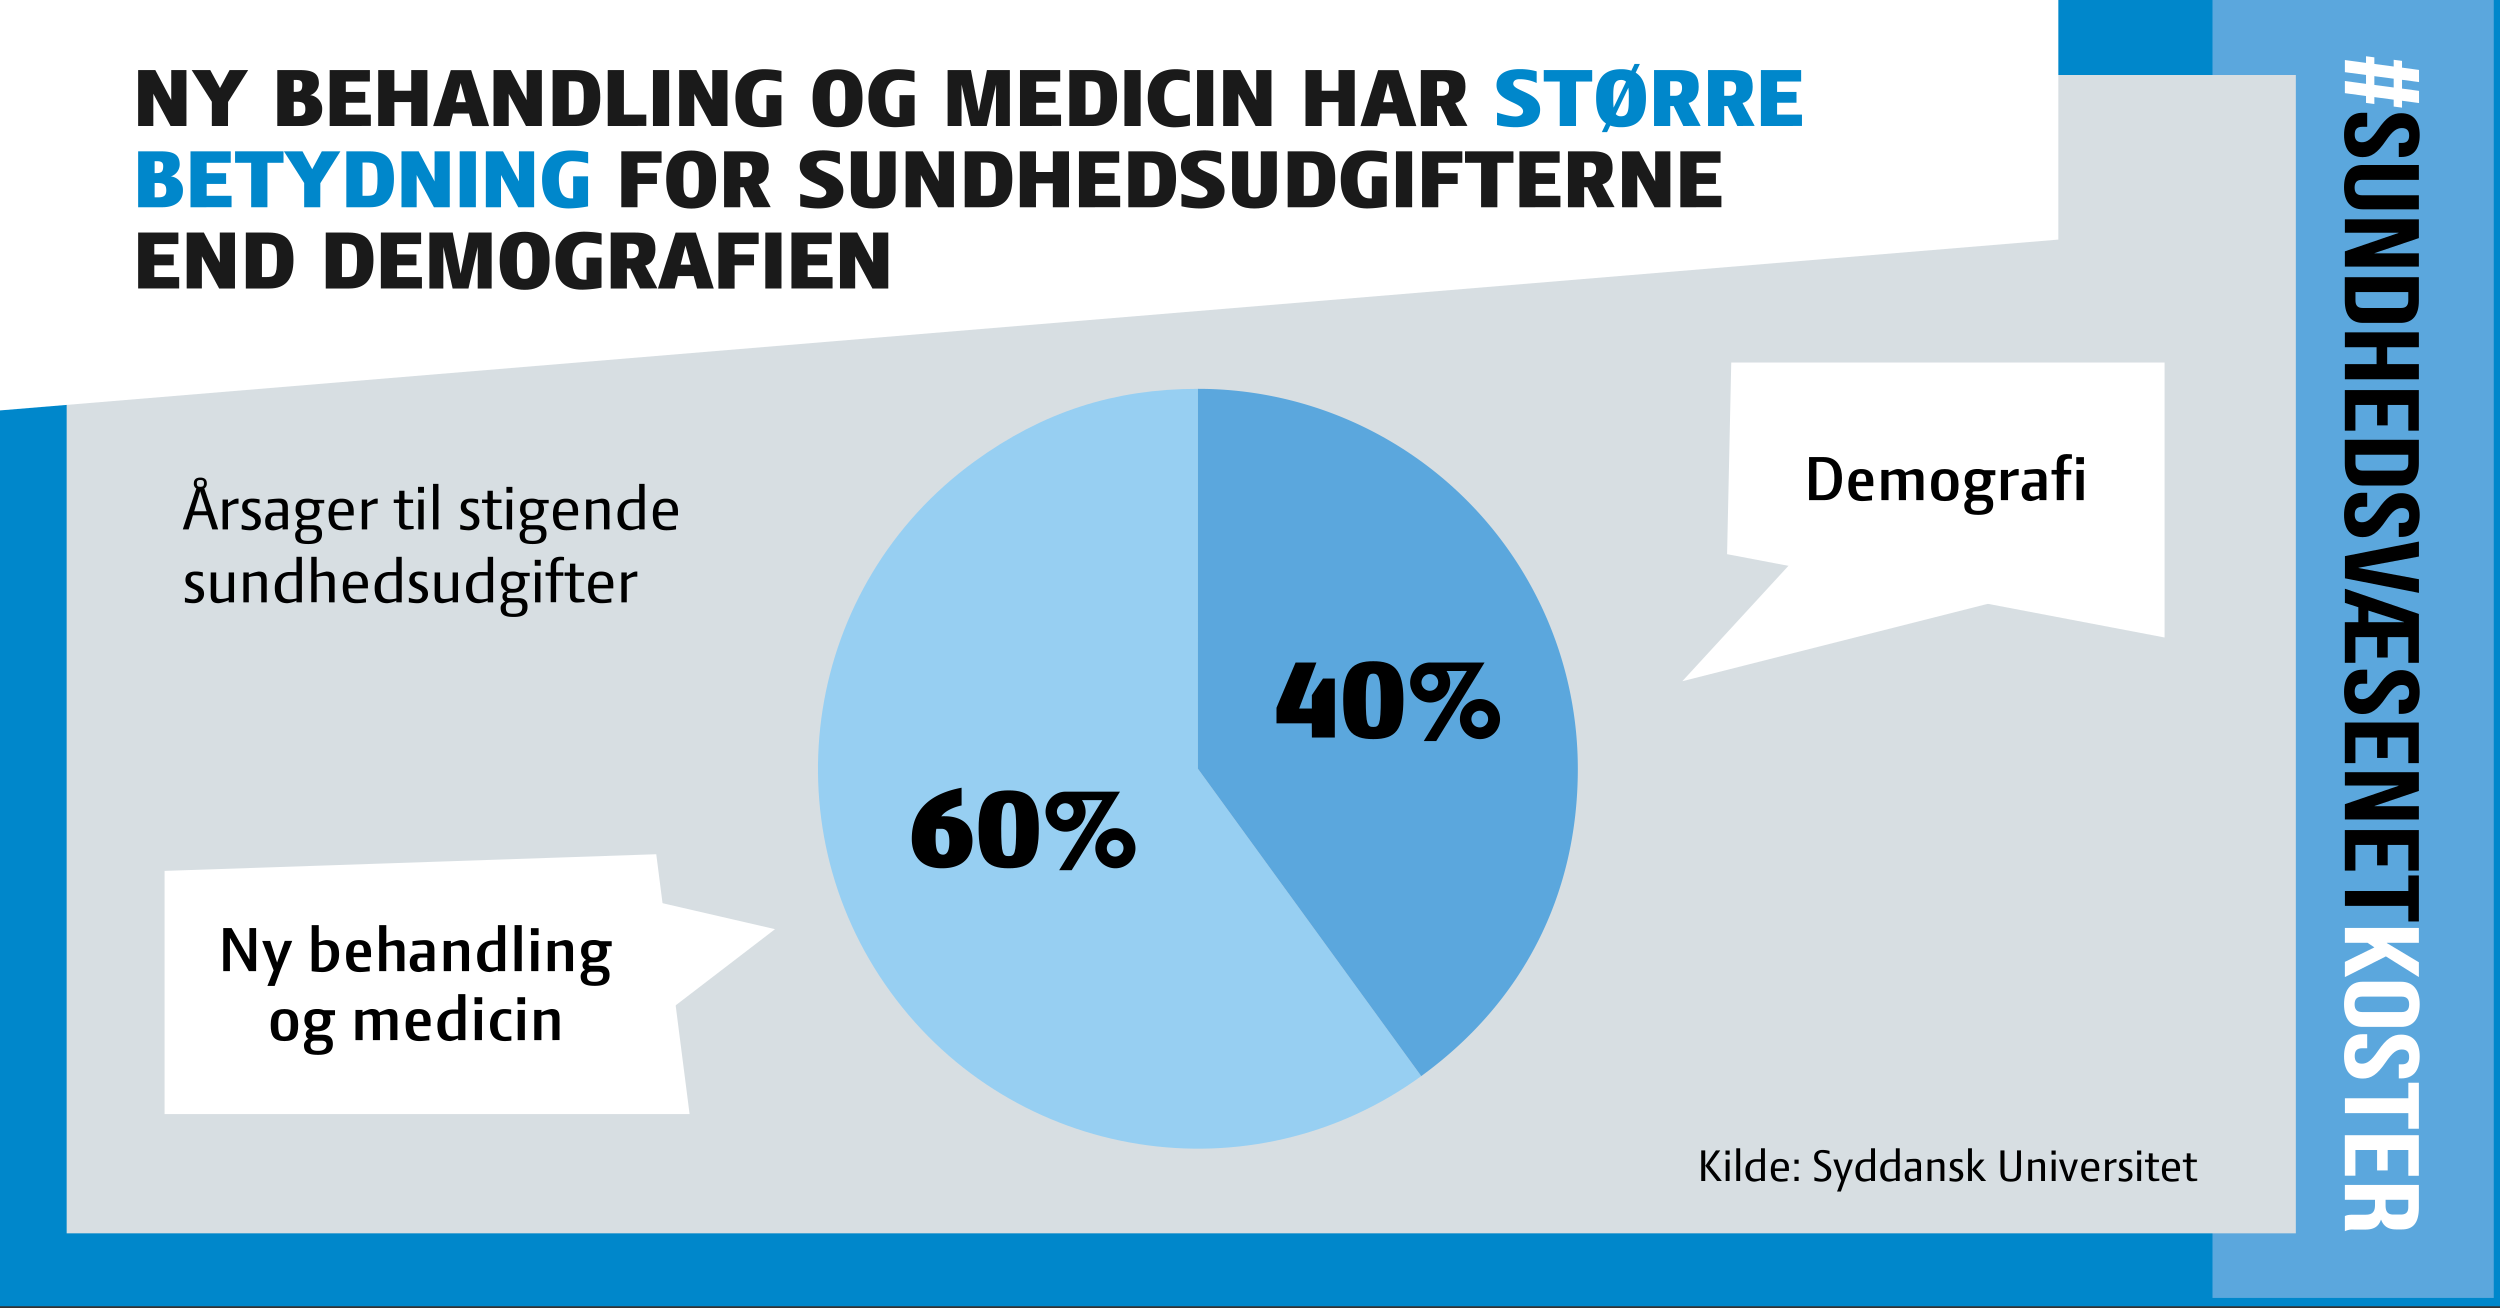 <svg xmlns="http://www.w3.org/2000/svg" viewBox="0 0 1200 628"><rect x="0" y="0" width="1200" height="628" fill="#333333" stroke="none"/><defs><style>.cls-1{fill:#0087cb;}.cls-2{fill:#5ba7dd;}.cls-3{fill:#d7dee2;}.cls-4{fill:#fff;}.cls-5{fill:#1a1a1a;}.cls-6{fill:#97cff2;}</style></defs><title>ny behandl dyrest SVG</title><g id="Lag_1" data-name="Lag 1"><rect class="cls-1" width="1204" height="627"/><polyline class="cls-2" points="1062 -5 1197 -5 1197 623 1062 623"/></g><g id="Lag_2" data-name="Lag 2"><rect class="cls-3" x="32" y="36" width="1070" height="556"/><path class="cls-4" d="M1135.69,40.25V36l-10.15-1.36V28.82l10.15,1.37V27l4,.52v3.18l9.28,1.23V28.7l4,.51v3.25l8.17,1.1V39.4l-8.17-1.1v4.22l8.17,1.1v5.84l-8.17-1.1v3.31l-4-.52V47.84l-9.28-1.23v3.31l-4-.52V46.09l-10.15-1.37V38.88Zm4-3.7v4.22l9.28,1.23V37.78Z"/><path d="M1161.46,64.84c0,7-3.24,10.52-8.93,10.52h-1.11V68.61h1.47c2.54,0,3.5-1.3,3.5-3.57s-1-3.57-3.5-3.57-4.52,1.43-7.71,6.1c-4.11,6-7.06,7.85-11.11,7.85-5.69,0-8.93-3.63-8.93-10.64s3.24-10.65,8.93-10.65h2.18v6.75h-2.54c-2.54,0-3.45,1.43-3.45,3.7s.91,3.7,3.45,3.7,4.52-1.43,7.71-6.1c4.11-6,7.06-7.85,11.11-7.85C1158.22,54.33,1161.46,57.9,1161.46,64.84Z"/><path d="M1161.06,86.33h-27.4c-2.54,0-3.45,1.42-3.45,3.69s.91,3.7,3.45,3.7h27.4v6.75h-27c-5.69,0-8.93-3.63-8.93-10.64s3.24-10.64,8.93-10.64h27Z"/><path d="M1151.27,111.83v-.13h-25.73v-6.42h35.52v9l-21.26,7.2v.13h21.26v6.36h-35.52v-7.33Z"/><path d="M1161.06,133.05v11.29c0,7.14-3.1,10.65-8.78,10.65h-18c-5.68,0-8.78-3.51-8.78-10.65V133.05Zm-5.08,7.14h-25.36v4c0,2.28.91,3.64,3.45,3.64h18.46c2.54,0,3.45-1.36,3.45-3.64Z"/><path d="M1125.54,166.67v-7.14h35.52v7.14h-15.22v8.11h15.22v7.27h-35.52v-7.27h15.22v-8.11Z"/><path d="M1146.09,194.38v9.8H1141v-9.8h-10.4v12.33h-5.08V187.24h35.52v19.47H1156V194.38Z"/><path d="M1161.06,211.12v11.3c0,7.13-3.1,10.64-8.78,10.64h-18c-5.68,0-8.78-3.51-8.78-10.64v-11.3Zm-5.08,7.14h-25.36v4c0,2.27.91,3.63,3.45,3.63h18.46c2.54,0,3.45-1.36,3.45-3.63Z"/><path d="M1161.46,247.21c0,6.94-3.24,10.51-8.93,10.51h-1.11V251h1.47c2.54,0,3.5-1.3,3.5-3.57s-1-3.57-3.5-3.57-4.52,1.43-7.71,6.1c-4.11,6-7.06,7.86-11.11,7.86-5.69,0-8.93-3.64-8.93-10.65s3.24-10.64,8.93-10.64h2.18v6.75h-2.54c-2.54,0-3.45,1.43-3.45,3.7s.91,3.7,3.45,3.7,4.52-1.43,7.71-6.1c4.11-6,7.06-7.86,11.11-7.86C1158.22,236.69,1161.46,240.26,1161.46,247.21Z"/><path d="M1132.09,272.52v.13l29,5.38v6.56l-35.52-7V266.94l35.52-7v7.2Z"/><path d="M1132,298.67v-7.2l-6.45-2.08v-6.81l35.52,12.13v23.43H1156V305.81h-9.89v9.8H1141v-9.8h-10.4v12.33h-5.08V298.67Zm4.82,0h17.09v-.13l-17.09-5.45Z"/><path d="M1161.46,332.16c0,6.95-3.24,10.51-8.93,10.51h-1.11v-6.75h1.47c2.54,0,3.5-1.29,3.5-3.56s-1-3.57-3.5-3.57-4.52,1.42-7.71,6.1c-4.11,6-7.06,7.85-11.11,7.85-5.69,0-8.93-3.63-8.93-10.64s3.24-10.65,8.93-10.65h2.18v6.75h-2.54c-2.54,0-3.45,1.43-3.45,3.7s.91,3.7,3.45,3.7,4.52-1.43,7.71-6.1c4.11-6,7.06-7.85,11.11-7.85C1158.22,321.65,1161.46,325.22,1161.46,332.16Z"/><path d="M1146.09,354v9.8H1141V354h-10.4V366.3h-5.08V346.83h35.52V366.3H1156V354Z"/><path d="M1151.27,377.2v-.13h-25.73v-6.42h35.52v9l-21.26,7.21v.13h21.26v6.36h-35.52V386Z"/><path d="M1146.09,405.56v9.8H1141v-9.8h-10.4v12.33h-5.08V398.42h35.52v19.47H1156V405.56Z"/><path d="M1161.06,420.23v22.06H1156v-7.46h-30.44v-7.14H1156v-7.46Z"/><path class="cls-4" d="M1139.7,454.75l-3.25-2.2h-10.91v-7.14h35.52v7.14h-15.38v.13l15.38,9.21V469l-15.83-9.93L1125.54,469V461.7Z"/><path class="cls-4" d="M1152.53,471.24c5.69,0,8.93,3.83,8.93,10.84s-3.24,10.83-8.93,10.83h-18.46c-5.69,0-8.93-3.82-8.93-10.83s3.24-10.84,8.93-10.84Zm-18.82,7.14c-2.54,0-3.5,1.43-3.5,3.7s1,3.7,3.5,3.7h19.18c2.54,0,3.5-1.43,3.5-3.7s-1-3.7-3.5-3.7Z"/><path class="cls-4" d="M1161.46,507.13c0,6.94-3.24,10.51-8.93,10.51h-1.11v-6.75h1.47c2.54,0,3.5-1.3,3.5-3.57s-1-3.57-3.5-3.57-4.52,1.43-7.71,6.1c-4.11,6-7.06,7.86-11.11,7.86-5.69,0-8.93-3.64-8.93-10.65s3.24-10.64,8.93-10.64h2.18v6.75h-2.54c-2.54,0-3.45,1.43-3.45,3.7s.91,3.7,3.45,3.7,4.52-1.43,7.71-6.1c4.11-6,7.06-7.85,11.11-7.85C1158.22,496.62,1161.46,500.18,1161.46,507.13Z"/><path class="cls-4" d="M1161.06,519.72v22.06H1156v-7.46h-30.44v-7.14H1156v-7.46Z"/><path class="cls-4" d="M1146.09,552v9.8H1141V552h-10.4v12.33h-5.08V544.9h35.52v19.47H1156V552Z"/><path class="cls-4" d="M1125.54,583.71c.92-.39,1.47-.65,4.37-.65h5.58c3.29,0,4.51-1.43,4.51-4.67v-2.47h-14.46v-7.14h35.52v10.77c0,7.4-2.69,10.58-8.17,10.58h-2.79c-3.65,0-6-1.49-7.16-4.67h-.1c-1.16,3.57-3.8,4.74-7.51,4.74h-5.48a8.33,8.33,0,0,0-4.31.78Zm30.44-7.79h-10.9v2.79c0,2.66.91,4.28,3.75,4.28h3.5c2.54,0,3.65-1.1,3.65-3.63Z"/><polygon class="cls-4" points="988 115 0 197 0 0 988 0 988 115"/><path class="cls-5" d="M73.6,45V60.48H66.31V33.63h8.24L82.2,48.08V33.63h7.29V60.48H81.88Z"/><path class="cls-5" d="M109.44,60.48h-7.76V48.84L92,33.63h8.92l4.66,8.62,4.62-8.62h8.92l-9.64,15.3Z"/><path class="cls-5" d="M144.61,60.48H133.1V33.63h10.64c6.33,0,9.32,1.48,9.32,6.39a6.13,6.13,0,0,1-4.23,5.67,6.47,6.47,0,0,1,5.82,6.68C154.65,58.17,150.11,60.48,144.61,60.48Zm-2.35-22.1H141v5.71h.83c2.51,0,3.27-.75,3.27-3.36C145.13,39.05,144.29,38.38,142.26,38.38Zm.2,10.46H141v6.89h1.67c2.91,0,3.9-1,3.9-3.32C146.6,49.93,145.73,48.84,142.46,48.84Z"/><path class="cls-5" d="M158.24,60.48V33.63h19.31v5.51H166v5h9.32V49.3H166V55H178v5.46Z"/><path class="cls-5" d="M197.39,60.48V49H189.3V60.48h-7.76V33.63h7.76v9.92h8.09V33.63h7.76V60.48Z"/><path class="cls-5" d="M217.42,54.51l-1.51,6h-8l8.48-26.85h9.76l8.6,26.85h-8l-1.63-6Zm6.18-5.46-2.51-9.2-2.31,9.2Z"/><path class="cls-5" d="M244.19,45V60.48H236.9V33.63h8.25l7.64,14.45V33.63h7.29V60.48h-7.61Z"/><path class="cls-5" d="M276.69,60.48H265.26V33.63h10.95c8.49,0,11.91,3.91,11.91,13.2C288.12,56.32,284.06,60.48,276.69,60.48ZM274.22,39H273V55.06h1.83c4.34,0,5.38-.67,5.38-8.23C280.24,39.85,279.36,39,274.22,39Z"/><path class="cls-5" d="M291.71,60.48V33.63h7.76V55h10.76v5.46Z"/><path class="cls-5" d="M313.42,60.48V33.63h7.76V60.48Z"/><path class="cls-5" d="M333.25,45V60.48H326V33.63h8.25l7.64,14.45V33.63h7.29V60.48h-7.61Z"/><path class="cls-5" d="M353,46.91c0-6.76,3.34-13.7,13.9-13.7a45.53,45.53,0,0,1,8.2.84v5.42a30.93,30.93,0,0,0-7.61-1.09c-4.22,0-6.45,3.24-6.45,8.53,0,5,1.24,9.32,5.86,9.32h1V45.65h7.17V60.06a54,54,0,0,1-9.2,1C355.92,61.07,353,55.31,353,46.91Z"/><path class="cls-5" d="M390.05,47c0-8.36,3.07-13.74,12-13.74S414,38.59,414,47,411.32,61.07,402,61.07,390.05,55.27,390.05,47Zm8.24,0c0,5.34,0,8.86,3.75,8.86s3.7-3.52,3.7-8.86-.08-8.57-3.7-8.57S398.29,41.74,398.29,47Z"/><path class="cls-5" d="M416.86,46.91c0-6.76,3.34-13.7,13.89-13.7a45.54,45.54,0,0,1,8.21.84v5.42a30.93,30.93,0,0,0-7.61-1.09c-4.22,0-6.45,3.24-6.45,8.53,0,5,1.23,9.32,5.85,9.32h1V45.65H439V60.06a54,54,0,0,1-9.2,1C419.8,61.07,416.86,55.31,416.86,46.91Z"/><path class="cls-5" d="M478.11,40.57l-4.46,19.91H466l-4.46-19.91V60.48h-6.69V33.63h11.19l3.79,19.75,3.9-19.75h11V60.48h-6.69Z"/><path class="cls-5" d="M489.59,60.48V33.63H508.9v5.51H497.35v5h9.32V49.3h-9.32V55H509.3v5.46Z"/><path class="cls-5" d="M524.71,60.48H513.28V33.63h11c8.48,0,11.9,3.91,11.9,13.2C536.14,56.32,532.08,60.48,524.71,60.48ZM522.25,39h-1.2V55.06h1.83c4.34,0,5.38-.67,5.38-8.23C528.26,39.85,527.38,39,522.25,39Z"/><path class="cls-5" d="M539.73,60.48V33.63h7.77V60.48Z"/><path class="cls-5" d="M550.92,46.91c0-6.68,2.87-13.7,13.51-13.7a25.77,25.77,0,0,1,6.61.89v5.46a16.66,16.66,0,0,0-6-1.18c-4.14,0-6.21,3.11-6.21,8.53,0,5,1.91,8.78,6.53,8.78a20.32,20.32,0,0,0,5.82-1v5.54a33.46,33.46,0,0,1-7.61.89C553.27,61.07,550.92,52.79,550.92,46.91Z"/><path class="cls-5" d="M574.58,60.48V33.63h7.77V60.48Z"/><path class="cls-5" d="M594.42,45V60.48h-7.29V33.63h8.24L603,48.08V33.63h7.29V60.48H602.7Z"/><path class="cls-5" d="M642.49,60.48V49h-8.08V60.48h-7.77V33.63h7.77v9.92h8.08V33.63h7.77V60.48Z"/><path class="cls-5" d="M662.53,54.51l-1.51,6h-8l8.48-26.85h9.76l8.6,26.85h-8l-1.64-6Zm6.17-5.46-2.51-9.2-2.31,9.2Z"/><path class="cls-5" d="M696.06,60.48l-4.61-9.58h-1.68v9.58H682V33.63h11.82c8,0,9.6,3.2,9.6,8.07,0,4.33-1.95,7.1-4.9,7.73l5.86,11ZM692.2,39h-2.43V46H692c2.27,0,3.55-1.1,3.55-3.74C695.51,40,694.55,39,692.2,39Z"/><path class="cls-1" d="M718.57,60V54.05c5.06,1.51,7.45,1.85,8.88,1.85,2.31,0,3.63-1.14,3.63-2.44,0-4.53-12.75-4.49-12.75-12.56,0-5.12,4.18-7.73,11.27-7.73a29.5,29.5,0,0,1,8,1.09v5.59A19.45,19.45,0,0,0,729.36,38c-2,0-3,.89-3,2.19,0,3.74,12.9,4,12.9,12.39,0,6.22-5.38,8.49-11.87,8.49A40.5,40.5,0,0,1,718.57,60Z"/><path class="cls-1" d="M756.49,39.14V60.48h-7.81V39.14H741V33.63h23.25v5.51Z"/><path class="cls-1" d="M785.13,34.89c3.58,2.19,4.93,6.47,4.93,12.06,0,8.32-2.66,14.12-11.94,14.12a15.91,15.91,0,0,1-5.22-.8l-1.51,3.15h-2.51l2-4.16c-3.55-2.35-4.74-6.76-4.74-12.31,0-8.36,3.07-13.74,12-13.74a15.3,15.3,0,0,1,4.9.72l1.55-3.24h2.55Zm-4.62,4.33a3.26,3.26,0,0,0-2.39-.84c-3.67,0-3.75,3.36-3.75,8.57a42,42,0,0,0,.16,4.71Zm-4.94,15.54a3,3,0,0,0,2.55,1.05c3.7,0,3.7-3.52,3.7-8.86a35.09,35.09,0,0,0-.2-4.83Z"/><path class="cls-1" d="M808,60.48l-4.62-9.58h-1.67v9.58h-7.77V33.63h11.83c8,0,9.6,3.2,9.6,8.07,0,4.33-2,7.1-4.9,7.73l5.85,11ZM804.09,39h-2.43V46h2.19c2.27,0,3.54-1.1,3.54-3.74C807.39,40,806.44,39,804.09,39Z"/><path class="cls-1" d="M833.92,60.48,829.3,50.9h-1.68v9.58h-7.76V33.63h11.83c8,0,9.6,3.2,9.6,8.07,0,4.33-2,7.1-4.9,7.73l5.85,11ZM830.05,39h-2.43V46h2.2c2.27,0,3.54-1.1,3.54-3.74C833.36,40,832.4,39,830.05,39Z"/><path class="cls-1" d="M845.23,60.48V33.63h19.32v5.51H853v5h9.32V49.3H853V55h11.94v5.46Z"/><path class="cls-1" d="M77.82,99.48H66.31V72.63H76.94c6.33,0,9.32,1.48,9.32,6.39A6.13,6.13,0,0,1,82,84.69a6.47,6.47,0,0,1,5.81,6.68C87.85,97.17,83.31,99.48,77.82,99.48Zm-2.35-22.1H74.23v5.71h.84c2.51,0,3.26-.75,3.26-3.36C78.33,78.05,77.5,77.38,75.47,77.38Zm.2,10.46H74.23v6.89H75.9c2.91,0,3.91-1,3.91-3.32C79.81,88.93,78.93,87.84,75.67,87.84Z"/><path class="cls-1" d="M91.44,99.48V72.63h19.32v5.51H99.21v5h9.32V88.3H99.21V94h11.94v5.46Z"/><path class="cls-1" d="M128.36,78.14V99.48h-7.8V78.14h-7.73V72.63h23.26v5.51Z"/><path class="cls-1" d="M153.73,99.48H146V87.84l-9.72-15.21h8.92l4.66,8.62,4.62-8.62h8.92l-9.64,15.3Z"/><path class="cls-1" d="M177.67,99.48H166.24V72.63h10.95c8.49,0,11.91,3.91,11.91,13.2C189.1,95.32,185,99.48,177.67,99.48ZM175.2,78H174v16h1.83c4.34,0,5.38-.67,5.38-8.23C181.22,78.85,180.34,78,175.2,78Z"/><path class="cls-1" d="M200,84V99.48h-7.29V72.63h8.24l7.65,14.45V72.63h7.29V99.48h-7.61Z"/><path class="cls-1" d="M220.65,99.48V72.63h7.77V99.48Z"/><path class="cls-1" d="M240.49,84V99.48H233.2V72.63h8.24l7.65,14.45V72.63h7.29V99.48h-7.61Z"/><path class="cls-1" d="M260.2,85.91c0-6.76,3.35-13.7,13.9-13.7a45.63,45.63,0,0,1,8.21.84v5.42a31.08,31.08,0,0,0-7.61-1.09c-4.22,0-6.45,3.24-6.45,8.53,0,5,1.23,9.32,5.85,9.32h1V84.65h7.17V99.06a54.06,54.06,0,0,1-9.2,1C263.15,100.07,260.2,94.31,260.2,85.91Z"/><path class="cls-5" d="M306,78.14v5h9.32V88.3H306V99.48h-7.77V72.63h19.32v5.51Z"/><path class="cls-5" d="M319.79,86c0-8.36,3.06-13.74,12-13.74S343.72,77.59,343.72,86s-2.66,14.12-11.94,14.12S319.79,94.27,319.79,86ZM328,86c0,5.34,0,8.86,3.75,8.86s3.7-3.52,3.7-8.86-.08-8.57-3.7-8.57S328,80.74,328,86Z"/><path class="cls-5" d="M361.61,99.48,357,89.9h-1.67v9.58h-7.77V72.63h11.83c8,0,9.6,3.2,9.6,8.07,0,4.33-2,7.1-4.9,7.73l5.85,11ZM357.75,78h-2.43V85h2.19c2.27,0,3.54-1.1,3.54-3.74C361.05,79,360.09,78,357.75,78Z"/><path class="cls-5" d="M384.11,99V93.05c5.06,1.51,7.45,1.85,8.89,1.85,2.3,0,3.62-1.14,3.62-2.44,0-4.53-12.74-4.49-12.74-12.56,0-5.12,4.18-7.73,11.27-7.73a29.44,29.44,0,0,1,8,1.09v5.59A19.38,19.38,0,0,0,394.91,77c-2,0-3,.89-3,2.19,0,3.74,12.9,4,12.9,12.39,0,6.22-5.37,8.49-11.86,8.49A40.58,40.58,0,0,1,384.11,99Z"/><path class="cls-5" d="M408.41,91.2V72.63h7.73V91.24c0,2.94.95,3.49,3,3.49s3.07-.59,3.07-3.49V72.63h7.69V91.2c0,7.31-5.14,8.87-10.76,8.87S408.41,98.51,408.41,91.2Z"/><path class="cls-5" d="M442,84V99.48H434.7V72.63h8.24l7.65,14.45V72.63h7.29V99.48h-7.61Z"/><path class="cls-5" d="M474.49,99.48H463.06V72.63H474c8.48,0,11.91,3.91,11.91,13.2C485.92,95.32,481.86,99.48,474.49,99.48ZM472,78h-1.2v16h1.84c4.34,0,5.37-.67,5.37-8.23C478,78.85,477.16,78,472,78Z"/><path class="cls-5" d="M505.36,99.48V88h-8.09V99.48h-7.76V72.63h7.76v9.92h8.09V72.63h7.76V99.48Z"/><path class="cls-5" d="M517.9,99.48V72.63h19.32v5.51H525.67v5H535V88.3h-9.32V94h12v5.46Z"/><path class="cls-5" d="M553,99.48H541.6V72.63h11c8.48,0,11.9,3.91,11.9,13.2C564.46,95.32,560.4,99.48,553,99.48ZM550.56,78h-1.19v16h1.83c4.34,0,5.38-.67,5.38-8.23C556.58,78.85,555.7,78,550.56,78Z"/><path class="cls-5" d="M567.1,99V93.05c5,1.51,7.44,1.85,8.88,1.85,2.31,0,3.62-1.14,3.62-2.44,0-4.53-12.74-4.49-12.74-12.56,0-5.12,4.18-7.73,11.27-7.73a29.44,29.44,0,0,1,8,1.09v5.59A19.38,19.38,0,0,0,577.89,77c-1.95,0-3,.89-3,2.19,0,3.74,12.9,4,12.9,12.39,0,6.22-5.37,8.49-11.86,8.49A40.43,40.43,0,0,1,567.1,99Z"/><path class="cls-5" d="M591.39,91.2V72.63h7.73V91.24c0,2.94,1,3.49,3,3.49s3.06-.59,3.06-3.49V72.63h7.69V91.2c0,7.31-5.14,8.87-10.75,8.87S591.39,98.51,591.39,91.2Z"/><path class="cls-5" d="M629.51,99.48H618.08V72.63H629c8.48,0,11.91,3.91,11.91,13.2C640.94,95.32,636.88,99.48,629.51,99.48ZM627,78h-1.2v16h1.84c4.34,0,5.37-.67,5.37-8.23C633.05,78.85,632.18,78,627,78Z"/><path class="cls-5" d="M643.57,85.91c0-6.76,3.35-13.7,13.9-13.7a45.44,45.44,0,0,1,8.2.84v5.42a30.92,30.92,0,0,0-7.6-1.09c-4.23,0-6.46,3.24-6.46,8.53,0,5,1.24,9.32,5.86,9.32h1V84.65h7.17V99.06a54,54,0,0,1-9.2,1C646.52,100.07,643.57,94.31,643.57,85.91Z"/><path class="cls-5" d="M670.06,99.48V72.63h7.76V99.48Z"/><path class="cls-5" d="M690.37,78.14v5h9.32V88.3h-9.32V99.48H682.6V72.63h19.32v5.51Z"/><path class="cls-5" d="M718.73,78.14V99.48h-7.81V78.14H703.2V72.63h23.25v5.51Z"/><path class="cls-5" d="M729.32,99.48V72.63h19.32v5.51H737.09v5h9.32V88.3h-9.32V94H749v5.46Z"/><path class="cls-5" d="M766.68,99.48l-4.62-9.58h-1.67v9.58h-7.77V72.63h11.83c8,0,9.6,3.2,9.6,8.07,0,4.33-1.95,7.1-4.9,7.73l5.86,11ZM762.82,78h-2.43V85h2.19c2.27,0,3.55-1.1,3.55-3.74C766.13,79,765.17,78,762.82,78Z"/><path class="cls-5" d="M785.88,84V99.48h-7.29V72.63h8.25l7.64,14.45V72.63h7.29V99.48h-7.6Z"/><path class="cls-5" d="M806.56,99.48V72.63h19.31v5.51H814.32v5h9.32V88.3h-9.32V94h11.95v5.46Z"/><path class="cls-5" d="M66.31,138.48V111.63H85.62v5.51H74.07v5h9.32v5.21H74.07V133H86v5.46Z"/><path class="cls-5" d="M96.9,123v15.46H89.61V111.63h8.24l7.65,14.45V111.63h7.29v26.85h-7.61Z"/><path class="cls-5" d="M129.4,138.48H118V111.63h10.95c8.48,0,11.91,3.91,11.91,13.2C140.83,134.32,136.76,138.48,129.4,138.48ZM126.93,117h-1.2v16h1.83c4.35,0,5.38-.67,5.38-8.23C132.94,117.85,132.07,117,126.93,117Z"/><path class="cls-5" d="M167.79,138.48H156.36V111.63h11c8.48,0,11.9,3.91,11.9,13.2C179.22,134.32,175.16,138.48,167.79,138.48ZM165.32,117h-1.19v16H166c4.34,0,5.38-.67,5.38-8.23C171.34,117.85,170.46,117,165.32,117Z"/><path class="cls-5" d="M182.81,138.48V111.63h19.32v5.51H190.58v5h9.32v5.21h-9.32V133h11.94v5.46Z"/><path class="cls-5" d="M229.33,118.57l-4.46,19.91h-7.61l-4.46-19.91v19.91h-6.69V111.63H217.3l3.79,19.75,3.9-19.75h11v26.85h-6.69Z"/><path class="cls-5" d="M239.85,125c0-8.36,3.07-13.74,12-13.74s11.94,5.38,11.94,13.74-2.66,14.12-11.94,14.12S239.85,133.27,239.85,125Zm8.24,0c0,5.34,0,8.86,3.75,8.86s3.7-3.52,3.7-8.86-.08-8.57-3.7-8.57S248.09,119.74,248.09,125Z"/><path class="cls-5" d="M266.65,124.91c0-6.76,3.35-13.7,13.9-13.7a45.63,45.63,0,0,1,8.21.84v5.42a30.93,30.93,0,0,0-7.61-1.09c-4.22,0-6.45,3.24-6.45,8.53,0,5,1.23,9.32,5.85,9.32h1V123.65h7.17v14.41a54.06,54.06,0,0,1-9.2,1C269.6,139.07,266.65,133.31,266.65,124.91Z"/><path class="cls-5" d="M307.2,138.48l-4.62-9.58h-1.67v9.58h-7.77V111.63H305c8,0,9.6,3.2,9.6,8.07,0,4.33-1.95,7.1-4.9,7.73l5.85,11ZM303.34,117h-2.43V124h2.19c2.27,0,3.54-1.1,3.54-3.74C306.64,118,305.69,117,303.34,117Z"/><path class="cls-5" d="M325.36,132.51l-1.51,6H315.8l8.49-26.85H334l8.61,26.85h-8l-1.63-6Zm6.18-5.46-2.51-9.2-2.31,9.2Z"/><path class="cls-5" d="M352.61,117.14v5h9.32v5.21h-9.32v11.18h-7.77V111.63h19.32v5.51Z"/><path class="cls-5" d="M367.35,138.48V111.63h7.76v26.85Z"/><path class="cls-5" d="M379.89,138.48V111.63h19.32v5.51H387.66v5H397v5.21h-9.32V133h11.95v5.46Z"/><path class="cls-5" d="M410.48,123v15.46h-7.29V111.63h8.25l7.64,14.45V111.63h7.29v26.85h-7.61Z"/><path d="M816.6,566.87V552.18h1.91v14.69Zm7.57,0-5.63-7.29,5.1-7.4h2.09l-5.17,7.22,5.93,7.47Z"/><path d="M828.24,554.25v-2h2v2Zm.09,12.62v-10.3h1.87v10.3Z"/><path d="M833.42,566.87v-15.7h1.86v15.7Z"/><path d="M845.28,566.87v-.59a9,9,0,0,1-3.08.92c-2.27,0-4.39-1-4.39-5.34,0-3.17,1.91-5.45,5.11-5.45.45,0,1.9.05,2.36.09v-5.33h1.87v15.7Zm0-9.24c-.32,0-1.65,0-2.18,0-2.46,0-3.22,1.58-3.22,4,0,3.59,1.17,4.21,3.15,4.21a9.49,9.49,0,0,0,2.25-.35Z"/><path d="M851.93,562.07c.05,3.38,1.45,3.84,3.4,3.84a11.63,11.63,0,0,0,2.67-.39v1.35a20.79,20.79,0,0,1-3.26.33c-3.48,0-4.74-1.87-4.74-5.59,0-3.41,1.47-5.34,4.46-5.34,2.76,0,4.21,1.45,4.21,4.39v1.41Zm2.51-4.49c-1.66,0-2.51.65-2.51,3.29h4.9C856.83,558,855.93,557.58,854.44,557.58Z"/><path d="M861.34,558.62v-2h2v2Zm0,8.25v-2h2v2Z"/><path d="M874.17,567.2a11.35,11.35,0,0,1-3.26-.49V565a11.29,11.29,0,0,0,3.31.85c1.72,0,2.76-.83,2.76-2.62,0-3.93-6.19-3.29-6.19-7.61,0-2.51,1.7-3.66,4.07-3.66a12.38,12.38,0,0,1,3.31.48V554a12.81,12.81,0,0,0-3.42-.72,1.87,1.87,0,0,0-2.1,1.78c0,3.58,6.35,3,6.35,7.72C879,565.84,877.05,567.2,874.17,567.2Z"/><path d="M885.62,566.39l-2,5.54h-1.84l2-5.24L880,556.57h2.09l2.39,7.7c.07.23.14.56.19.74h0a6.25,6.25,0,0,1,.21-.74l2.64-7.7h1.88Z"/><path d="M898.09,566.87v-.59a9.08,9.08,0,0,1-3.08.92c-2.28,0-4.39-1-4.39-5.34,0-3.17,1.91-5.45,5.1-5.45.46,0,1.91.05,2.37.09v-5.33H900v15.7Zm0-9.24c-.32,0-1.65,0-2.18,0-2.46,0-3.22,1.58-3.22,4,0,3.59,1.17,4.21,3.15,4.21a9.66,9.66,0,0,0,2.25-.35Z"/><path d="M910,566.87v-.59a9.08,9.08,0,0,1-3.08.92c-2.28,0-4.4-1-4.4-5.34,0-3.17,1.91-5.45,5.11-5.45.46,0,1.91.05,2.37.09v-5.33h1.86v15.7Zm0-9.24c-.32,0-1.66,0-2.19,0-2.46,0-3.22,1.58-3.22,4,0,3.59,1.18,4.21,3.15,4.21a9.67,9.67,0,0,0,2.26-.35Z"/><path d="M920.26,566.87V566a6.25,6.25,0,0,1-3.12,1.16c-2,0-2.9-1-2.9-3.29,0-1.66.94-2.92,3.24-2.92h2.71v-1.36c0-1.54-.36-2-2-2a20.35,20.35,0,0,0-3,.35v-1.36a31.59,31.59,0,0,1,3.89-.37c2.11,0,3,.9,3,3.2v7.4Zm-.07-4.71h-2.36c-1.29,0-1.64.62-1.64,1.86s.55,1.86,1.75,1.86a6.26,6.26,0,0,0,2.25-.52Z"/><path d="M931.42,566.87v-7.26c0-1.29-.19-1.87-1.52-1.87a12,12,0,0,0-2.78.46v8.67h-1.87v-10.3h1.87v.78a11.77,11.77,0,0,1,3.4-1.08c2.12,0,2.78.88,2.78,3.18v7.42Z"/><path d="M938.64,567.2a15.64,15.64,0,0,1-2.85-.35v-1.61a7.63,7.63,0,0,0,2.73.62c1.11,0,1.94-.44,1.94-1.63,0-2.6-4.49-1.57-4.49-5.11,0-1.45.76-2.85,3.57-2.85a11.06,11.06,0,0,1,2.39.3V558a9.84,9.84,0,0,0-2.76-.46,1.22,1.22,0,0,0-1.38,1.22c0,2.53,4.57,1.63,4.57,5.24C942.36,565.36,941.42,567.2,938.64,567.2Z"/><path d="M944.67,566.87v-15.7h1.86V561.4l3.93-4.83h2.09l-4,4.67,4.78,5.63H951l-4.46-5.42v5.42Z"/><path d="M965.16,567.2c-3.13,0-4.95-1.06-4.95-4.83V552.18h1.94v10c0,2.93.57,3.68,3,3.68s3-.75,3-3.68v-10h1.91v10.19C970.1,566.14,968.28,567.2,965.16,567.2Z"/><path d="M979.72,566.87v-7.26c0-1.29-.19-1.87-1.52-1.87a12,12,0,0,0-2.78.46v8.67h-1.87v-10.3h1.87v.78a11.77,11.77,0,0,1,3.4-1.08c2.12,0,2.78.88,2.78,3.18v7.42Z"/><path d="M984.73,554.25v-2h2v2Zm.09,12.62v-10.3h1.87v10.3Z"/><path d="M993.82,566.87H992l-3.7-10.3h2l2.49,7.87c.07.2.16.55.2.73h0c0-.21.13-.57.18-.73l2.37-7.87h1.88Z"/><path d="M1000.9,562.07c.05,3.38,1.45,3.84,3.4,3.84a11.63,11.63,0,0,0,2.67-.39v1.35a21.1,21.1,0,0,1-3.26.33c-3.48,0-4.74-1.87-4.74-5.59,0-3.41,1.47-5.34,4.46-5.34,2.76,0,4.21,1.45,4.21,4.39v1.41Zm2.51-4.49c-1.66,0-2.51.65-2.51,3.29h4.9C1005.8,558,1004.9,557.58,1003.41,557.58Z"/><path d="M1015.89,558H1015a5.34,5.34,0,0,0-2.69,1.15v7.7h-1.86v-10.3h1.86V558c.58-.5,2.16-1.68,3.08-1.68a4.79,4.79,0,0,1,.55,0Z"/><path d="M1019.85,567.2a15.64,15.64,0,0,1-2.85-.35v-1.61a7.68,7.68,0,0,0,2.74.62c1.1,0,1.93-.44,1.93-1.63,0-2.6-4.49-1.57-4.49-5.11,0-1.45.76-2.85,3.57-2.85a11.06,11.06,0,0,1,2.39.3V558a9.84,9.84,0,0,0-2.76-.46,1.22,1.22,0,0,0-1.38,1.22c0,2.53,4.58,1.63,4.58,5.24C1023.58,565.36,1022.63,567.2,1019.85,567.2Z"/><path d="M1025.79,554.25v-2h2v2Zm.09,12.62v-10.3h1.86v10.3Z"/><path d="M1033.9,567c-2.11,0-2.46-1.26-2.46-2.78v-6.41h-1.86v-1.2h1.86v-3h1.84v3h3v1.2h-3v6.64c0,1.24.76,1.29,2.6,1.29h.6v1A23.74,23.74,0,0,1,1033.9,567Z"/><path d="M1039.65,562.07c0,3.38,1.45,3.84,3.41,3.84a11.53,11.53,0,0,0,2.66-.39v1.35a20.79,20.79,0,0,1-3.26.33c-3.47,0-4.74-1.87-4.74-5.59,0-3.41,1.47-5.34,4.46-5.34,2.76,0,4.21,1.45,4.21,4.39v1.41Zm2.51-4.49c-1.66,0-2.51.65-2.51,3.29h4.9C1044.55,558,1043.65,557.58,1042.16,557.58Z"/><path d="M1052.1,567c-2.12,0-2.46-1.26-2.46-2.78v-6.41h-1.87v-1.2h1.87v-3h1.84v3h3v1.2h-3v6.64c0,1.24.75,1.29,2.59,1.29h.6v1A23.8,23.8,0,0,1,1052.1,567Z"/><path class="cls-6" d="M575,369l107.2,147.53c-81.49,59.2-195.53,41.14-254.73-40.34S386.32,280.67,467.8,221.47c32.6-23.68,66.91-34.83,107.19-34.83Z"/><path class="cls-2" d="M575,369V186.64A182.37,182.37,0,0,1,757.36,369c0,60.42-26.29,112-75.17,147.53Z"/><polygon class="cls-4" points="331 534.74 79 534.74 79 418.03 315 410.03 331 534.74"/><polygon class="cls-4" points="1039 306 829 266 831 174 1039 174 1039 306"/><path d="M119.45,466.14l-9.09-16v16h-3.2V445.48h4l8.57,15.13V445.48h3.2v20.66Z"/><path d="M134.67,465.49l-2.84,7.76h-3.49l3-7.5-5.49-14.1h3.84L133,462l3.68-10.38h3.59Z"/><path d="M154.85,466.59a33.81,33.81,0,0,1-5.24-.42V444.05H153v8.31a9.54,9.54,0,0,1,3.55-1.13c3.5,0,6.21,1.23,6.21,6.79S159.31,466.59,154.85,466.59Zm.48-13.06c-.42,0-1.65.13-2.29.22v10.64c.42,0,1,0,1.55,0,2.23,0,4.53-1.74,4.53-6.24C159.12,454.27,157.73,453.53,155.33,453.53Z"/><path d="M169.72,459.41c.16,4.11,1.81,4.92,4,4.92a16.65,16.65,0,0,0,3.75-.49v2.39c-.77,0-2.81.36-4.78.36-5,0-6.57-2.78-6.57-7.86,0-4.62,1.62-7.5,6.18-7.5,4.17,0,5.79,2.17,5.79,6.24v1.94Zm2.59-6c-1.88,0-2.53.78-2.59,3.92h5C174.63,454,174,453.46,172.31,453.46Z"/><path d="M190.67,466.14v-9.73c0-1.82-.26-2.62-2.13-2.62a10,10,0,0,0-3.14.64v11.71H182V444.05h3.43v8.7a16.58,16.58,0,0,1,4.79-1.52c3,0,3.91,1.23,3.91,4.46v10.45Z"/><path d="M205.19,466.14V465a8.39,8.39,0,0,1-4,1.58c-3.07,0-4.49-1.49-4.49-4.79,0-2.42,1.51-4.1,5-4.1h3.4v-2c0-1.84-.32-2.23-2.39-2.23A36.69,36.69,0,0,0,198,454v-2.2a50.81,50.81,0,0,1,5.89-.55c3.23,0,4.62,1.39,4.62,4.66v10.25Zm-.1-6.53h-2.91c-1.49,0-1.88.84-1.88,2.36s.62,2.42,2,2.42a9,9,0,0,0,2.75-.55Z"/><path d="M221.74,466.14v-9.73c0-1.82-.26-2.62-2.13-2.62a10,10,0,0,0-3.14.64v11.71H213V451.65h3.43v1.26a13.63,13.63,0,0,1,4.78-1.68c3,0,3.92,1.23,3.92,4.46v10.45Z"/><path d="M239,466.14v-.94a8.77,8.77,0,0,1-3.79,1.39c-3.46,0-6.17-1.55-6.17-7.63,0-4.49,2.84-7.53,7.6-7.53.51,0,1.61,0,2.36.09v-7.47h3.46v22.09Zm0-12.71h-2.1c-3.11,0-4.11,2-4.11,5.21,0,4.75,1.13,5.72,3.59,5.72A11.89,11.89,0,0,0,239,464Z"/><path d="M247,466.14V444.05h3.43v22.09Z"/><path d="M254.85,448.87v-3.36h3.68v3.36Zm.12,17.27V451.65h3.43v14.49Z"/><path d="M271.63,466.14v-9.73c0-1.82-.26-2.62-2.14-2.62a10,10,0,0,0-3.13.64v11.71h-3.43V451.65h3.43v1.26a13.63,13.63,0,0,1,4.78-1.68c3,0,3.91,1.23,3.91,4.46v10.45Z"/><path d="M290.86,454.21a4.61,4.61,0,0,1,.49,2.16c0,3.85-2.78,5.53-6.21,5.53h-.81c-1.36,0-1.78.13-1.78,1,0,.48.39.68,1.2.68h3.78c2.88,0,5.05.93,5.05,4.39,0,4-2.78,5.24-7.12,5.24s-6.75-1-6.75-4.69a3.3,3.3,0,0,1,2.19-2.94,2.67,2.67,0,0,1-1.29-2.42,2.71,2.71,0,0,1,1.81-2.37,4.84,4.84,0,0,1-2.49-4.46c0-3.62,2.62-5.14,6.21-5.14a8.42,8.42,0,0,1,3.1.58h5.37v2.4ZM287,466.4h-3c-1.43,0-2.24.45-2.24,2.1,0,2,1,2.78,3.72,2.78s4-1.17,4-3C289.5,467,288.76,466.4,287,466.4Zm-1.88-12.81c-2.3,0-2.75.58-2.75,2.78,0,2.43.49,3.24,2.75,3.24,1.75,0,2.75-.65,2.75-3.24C287.89,454.24,287.27,453.59,285.14,453.59Z"/><path d="M136.54,499.71c-5,0-6.6-2.3-6.6-7.86,0-5.4,2.1-7.5,6.6-7.5s6.59,2.1,6.59,7.5C143.13,497.41,141.55,499.71,136.54,499.71Zm0-13.13c-2.17,0-3,.75-3,5.27,0,5.08.94,5.69,3,5.69s3-.61,3-5.69C139.58,487.33,138.74,486.58,136.54,486.58Z"/><path d="M158.1,487.33a4.74,4.74,0,0,1,.49,2.16c0,3.85-2.78,5.53-6.21,5.53h-.81c-1.36,0-1.78.13-1.78,1,0,.48.39.67,1.2.67h3.78c2.88,0,5,.94,5,4.4,0,4-2.78,5.24-7.11,5.24-4.49,0-6.76-1-6.76-4.69a3.31,3.31,0,0,1,2.2-2.94,2.66,2.66,0,0,1-1.29-2.43,2.69,2.69,0,0,1,1.81-2.36,4.84,4.84,0,0,1-2.49-4.46c0-3.62,2.62-5.14,6.21-5.14a8.22,8.22,0,0,1,3.1.58h5.37v2.4Zm-3.85,12.19h-3c-1.42,0-2.23.45-2.23,2.1,0,2,1,2.78,3.72,2.78s4-1.17,4-3C156.74,500.16,156,499.52,154.25,499.52Zm-1.87-12.81c-2.3,0-2.75.58-2.75,2.78,0,2.43.49,3.24,2.75,3.24,1.74,0,2.75-.65,2.75-3.24C155.13,487.36,154.51,486.71,152.38,486.71Z"/><path d="M187.33,499.26v-9.74c0-1.81-.26-2.61-2.14-2.61a9.5,9.5,0,0,0-2.87.48c0,.42.06.91.06,1.42v10.45H179v-9.74c0-1.81-.25-2.61-2.13-2.61a7.74,7.74,0,0,0-2.81.64v11.71h-3.43V484.77H174V486c1-.58,3.17-1.68,4.46-1.68,1.91,0,3,.52,3.52,1.75,1.17-.62,3.66-1.75,4.85-1.75,3,0,3.92,1.23,3.92,4.46v10.45Z"/><path d="M198.32,492.53c.16,4.11,1.81,4.92,4,4.92a17.25,17.25,0,0,0,3.75-.49v2.39c-.77,0-2.81.36-4.78.36-5,0-6.57-2.78-6.57-7.86,0-4.62,1.62-7.5,6.18-7.5,4.17,0,5.79,2.17,5.79,6.24v1.94Zm2.59-5.95c-1.88,0-2.53.78-2.59,3.91h5C203.23,487.1,202.59,486.58,200.91,486.58Z"/><path d="M219.92,499.26v-.94a8.77,8.77,0,0,1-3.79,1.39c-3.46,0-6.17-1.55-6.17-7.63,0-4.5,2.84-7.54,7.6-7.54.51,0,1.61,0,2.36.1v-7.47h3.46v22.09Zm0-12.71h-2.11c-3.1,0-4.1,2-4.1,5.21,0,4.75,1.13,5.72,3.59,5.72a11.89,11.89,0,0,0,2.62-.39Z"/><path d="M227.77,482v-3.36h3.69V482Zm.13,17.27V484.77h3.43v14.49Z"/><path d="M242.32,499.71c-5.3,0-7.11-3.23-7.11-7.86,0-4.17,2.23-7.5,7-7.5a19.57,19.57,0,0,1,3.14.26v2.3a10.69,10.69,0,0,0-2.94-.46c-2.49,0-3.53,1.88-3.53,5.4,0,4.69,1.75,5.82,3.72,5.82a17.09,17.09,0,0,0,2.85-.32v2.13A23.43,23.43,0,0,1,242.32,499.71Z"/><path d="M248.37,482v-3.36h3.68V482Zm.13,17.27V484.77h3.42v14.49Z"/><path d="M265.15,499.26v-9.74c0-1.81-.26-2.61-2.14-2.61a10,10,0,0,0-3.13.64v11.71h-3.43V484.77h3.43V486a13.63,13.63,0,0,1,4.78-1.68c3,0,3.91,1.23,3.91,4.46v10.45Z"/><polygon class="cls-4" points="294 428 372 446 312 492 294 428"/><polygon class="cls-4" points="878.37 249.94 807.51 326.98 989 281 878.37 249.94"/><path d="M875.79,240.06h-7.44V219.4h7c6.69,0,8.79,4.88,8.79,10.15S882.09,240.06,875.79,240.06Zm-1.68-18.37h-2.23v16h2.74c5.15,0,5.89-3.85,5.89-8.18C880.51,224.76,879.51,221.69,874.11,221.69Z"/><path d="M890.82,233.33c.16,4.11,1.81,4.92,4,4.92a16.65,16.65,0,0,0,3.75-.49v2.4c-.77,0-2.81.35-4.78.35-5,0-6.57-2.78-6.57-7.86,0-4.62,1.62-7.5,6.18-7.5,4.17,0,5.79,2.17,5.79,6.24v1.94Zm2.59-6c-1.88,0-2.52.78-2.59,3.92h5C895.74,227.9,895.09,227.38,893.41,227.38Z"/><path d="M919.82,240.06v-9.73c0-1.81-.26-2.62-2.13-2.62a9.89,9.89,0,0,0-2.88.48c0,.42.07.91.07,1.43v10.44h-3.43v-9.73c0-1.81-.26-2.62-2.14-2.62a7.74,7.74,0,0,0-2.81.64v11.71h-3.43V225.57h3.43v1.26c1-.58,3.17-1.68,4.46-1.68,1.91,0,3,.52,3.53,1.75,1.16-.62,3.65-1.75,4.85-1.75,3,0,3.91,1.23,3.91,4.47v10.44Z"/><path d="M933.5,240.51c-5,0-6.6-2.29-6.6-7.86,0-5.4,2.1-7.5,6.6-7.5s6.59,2.1,6.59,7.5C940.09,238.22,938.51,240.51,933.5,240.51Zm0-13.13c-2.17,0-3,.75-3,5.27,0,5.08.94,5.69,3,5.69s3-.61,3-5.69C936.54,228.13,935.7,227.38,933.5,227.38Z"/><path d="M955.06,228.13a4.64,4.64,0,0,1,.49,2.16c0,3.85-2.78,5.53-6.21,5.53h-.81c-1.36,0-1.78.13-1.78,1,0,.48.39.68,1.2.68h3.78c2.88,0,5,.93,5,4.39,0,4-2.78,5.24-7.12,5.24s-6.76-1-6.76-4.69a3.31,3.31,0,0,1,2.2-2.94,2.64,2.64,0,0,1-1.29-2.42,2.67,2.67,0,0,1,1.81-2.36,4.86,4.86,0,0,1-2.49-4.47c0-3.62,2.62-5.14,6.21-5.14a8.22,8.22,0,0,1,3.1.59h5.37v2.39Zm-3.85,12.19h-3c-1.43,0-2.24.45-2.24,2.1,0,2,1,2.78,3.72,2.78s4-1.16,4-3C953.7,241,953,240.32,951.21,240.32Zm-1.87-12.81c-2.3,0-2.75.59-2.75,2.78,0,2.43.49,3.24,2.75,3.24,1.75,0,2.75-.65,2.75-3.24C952.09,228.16,951.47,227.51,949.34,227.51Z"/><path d="M967.64,228.16a9.5,9.5,0,0,0-3.78,1.07v10.83h-3.43V225.57h3.43v2.27c.87-1.1,2.42-2.69,4.33-2.69a4.78,4.78,0,0,1,.77,0v3Z"/><path d="M978.92,240.06v-1.13a8.39,8.39,0,0,1-4,1.58c-3.07,0-4.49-1.49-4.49-4.78,0-2.43,1.52-4.11,5-4.11h3.4v-2c0-1.85-.33-2.24-2.4-2.24a36.53,36.53,0,0,0-4.65.52v-2.2a50.84,50.84,0,0,1,5.88-.55c3.23,0,4.62,1.39,4.62,4.66v10.25Zm-.09-6.53h-2.91c-1.49,0-1.88.84-1.88,2.36s.61,2.42,2,2.42a9.17,9.17,0,0,0,2.75-.55Z"/><path d="M993.18,220.17c-1.88,0-2.52.78-2.52,2.49v2.91h3.52v2.17h-3.52v12.32h-3.43V227.74h-2.49v-2.17h2.49V223c0-2.94,1-5.05,4.79-5.05.8,0,2.32.1,2.49.13v2.17C994.28,220.27,993.47,220.17,993.18,220.17Z"/><path d="M996.61,222.79v-3.36h3.68v3.36Zm.13,17.27V225.57h3.42v14.49Z"/><path d="M98.07,234.43l6.66,19.68h-2.82l-2.21-6.79H92.63l-2.08,6.79H87.74l6.52-19.65a2.55,2.55,0,0,1-1.21-2.53c0-1.41.77-2.69,3.1-2.69s3.11,1.28,3.11,2.69A2.57,2.57,0,0,1,98.07,234.43Zm-1.89,1.72a1.54,1.54,0,0,1-.12-.48h0a3.08,3.08,0,0,1-.09.48l-2.75,9.25h5.95Zm0-5.75c-1.34,0-1.69.41-1.69,1.53,0,1.38.41,1.73,1.69,1.73s1.73-.35,1.73-1.73C97.88,230.81,97.5,230.4,96.15,230.4Z"/><path d="M114.49,241.79h-1.31a7.42,7.42,0,0,0-3.75,1.6v10.72h-2.59V239.77h2.59v1.92c.8-.7,3-2.34,4.29-2.34a4.78,4.78,0,0,1,.77,0Z"/><path d="M120,254.55a21.67,21.67,0,0,1-4-.48v-2.24a10.69,10.69,0,0,0,3.81.87c1.54,0,2.69-.61,2.69-2.27,0-3.62-6.24-2.18-6.24-7.11,0-2,1.06-4,5-4a15,15,0,0,1,3.33.42v2a14.31,14.31,0,0,0-3.84-.64,1.7,1.7,0,0,0-1.92,1.7c0,3.52,6.37,2.27,6.37,7.3C125.18,252,123.86,254.55,120,254.55Z"/><path d="M135.64,254.11V253a8.82,8.82,0,0,1-4.35,1.6c-2.79,0-4-1.31-4-4.57,0-2.31,1.31-4.07,4.51-4.07h3.77V244c0-2.15-.51-2.76-2.78-2.76a31.12,31.12,0,0,0-4.19.48v-1.88a42.23,42.23,0,0,1,5.41-.52c2.94,0,4.16,1.25,4.16,4.45v10.31Zm-.1-6.56h-3.29c-1.79,0-2.27.86-2.27,2.59s.76,2.59,2.43,2.59a8.54,8.54,0,0,0,3.13-.74Z"/><path d="M152.63,241.59a4.57,4.57,0,0,1,.77,2.63c0,3.65-2.5,5.28-5.73,5.28h-.8c-1.28,0-2.17.09-2.17,1.47,0,.8.09,1.12,1.6,1.12H150c2.72,0,4.57.86,4.57,4.1,0,3.74-2.4,4.95-6.62,4.95-4.38,0-6.27-1-6.27-4.41,0-1.54,1.06-2.37,2.24-3a2.46,2.46,0,0,1-1.34-2.52c0-1,.51-2,2.17-2.37a4.56,4.56,0,0,1-2.85-4.64c0-3.39,2.31-4.87,5.73-4.87a7.19,7.19,0,0,1,3,.61h5v1.63Zm-3.1,12.52h-3c-1.66,0-2.3.67-2.3,2.56,0,2.46,1,2.94,3.77,2.94,2.91,0,4.1-1,4.1-3.2C152.09,255,151.48,254.11,149.53,254.11Zm-1.86-12.84c-2.43,0-3.13.42-3.13,2.95,0,2.69.64,3.39,3.13,3.39,1.92,0,3.14-.45,3.14-3.39C150.81,241.75,149.94,241.27,147.67,241.27Z"/><path d="M160.41,247.42c.06,4.7,2,5.34,4.73,5.34a15.64,15.64,0,0,0,3.71-.54v1.89a31.24,31.24,0,0,1-4.54.44c-4.83,0-6.59-2.59-6.59-7.77,0-4.74,2.05-7.43,6.21-7.43,3.84,0,5.85,2,5.85,6.12v1.95Zm3.49-6.24c-2.31,0-3.49.89-3.49,4.57h6.81C167.22,241.75,166,241.18,163.9,241.18Z"/><path d="M181.27,241.79H180a7.42,7.42,0,0,0-3.75,1.6v10.72h-2.59V239.77h2.59v1.92c.8-.7,3-2.34,4.29-2.34a4.72,4.72,0,0,1,.77,0Z"/><path d="M195,254.23c-2.95,0-3.43-1.76-3.43-3.87v-8.93H189v-1.66h2.59v-4.22h2.56v4.22h4.13v1.66H194.1v9.25c0,1.73,1.06,1.79,3.62,1.79h.83v1.41A31.92,31.92,0,0,1,195,254.23Z"/><path d="M200.66,236.54v-2.85h2.85v2.85Zm.13,17.57V239.77h2.59v14.34Z"/><path d="M207.86,254.11V232.25h2.59v21.86Z"/><path d="M224.92,254.55a21.55,21.55,0,0,1-4-.48v-2.24a10.64,10.64,0,0,0,3.81.87c1.53,0,2.68-.61,2.68-2.27,0-3.62-6.23-2.18-6.23-7.11,0-2,1-4,5-4a14.84,14.84,0,0,1,3.32.42v2a14.17,14.17,0,0,0-3.84-.64,1.7,1.7,0,0,0-1.92,1.7c0,3.52,6.37,2.27,6.37,7.3C230.1,252,228.79,254.55,224.92,254.55Z"/><path d="M237.4,254.23c-3,0-3.43-1.76-3.43-3.87v-8.93h-2.59v-1.66H234v-4.22h2.56v4.22h4.13v1.66h-4.13v9.25c0,1.73,1.06,1.79,3.62,1.79H241v1.41A31.92,31.92,0,0,1,237.4,254.23Z"/><path d="M243.09,236.54v-2.85h2.85v2.85Zm.13,17.57V239.77h2.59v14.34Z"/><path d="M260.34,241.59a4.57,4.57,0,0,1,.77,2.63c0,3.65-2.5,5.28-5.73,5.28h-.8c-1.28,0-2.18.09-2.18,1.47,0,.8.1,1.12,1.6,1.12h3.75c2.72,0,4.57.86,4.57,4.1,0,3.74-2.4,4.95-6.62,4.95-4.38,0-6.27-1-6.27-4.41,0-1.54,1-2.37,2.24-3a2.46,2.46,0,0,1-1.35-2.52c0-1,.52-2,2.18-2.37a4.56,4.56,0,0,1-2.85-4.64c0-3.39,2.31-4.87,5.73-4.87a7.19,7.19,0,0,1,3,.61h5v1.63Zm-3.1,12.52h-3c-1.67,0-2.31.67-2.31,2.56,0,2.46,1,2.94,3.78,2.94,2.91,0,4.1-1,4.1-3.2C259.8,255,259.19,254.11,257.24,254.11Zm-1.86-12.84c-2.43,0-3.14.42-3.14,2.95,0,2.69.64,3.39,3.14,3.39,1.92,0,3.14-.45,3.14-3.39C258.52,241.75,257.65,241.27,255.38,241.27Z"/><path d="M268.12,247.42c.06,4.7,2,5.34,4.73,5.34a15.64,15.64,0,0,0,3.71-.54v1.89a31.24,31.24,0,0,1-4.54.44c-4.83,0-6.59-2.59-6.59-7.77,0-4.74,2.05-7.43,6.21-7.43,3.84,0,5.85,2,5.85,6.12v1.95Zm3.48-6.24c-2.3,0-3.48.89-3.48,4.57h6.81C274.93,241.75,273.68,241.18,271.6,241.18Z"/><path d="M289.91,254.11V244c0-1.79-.26-2.59-2.11-2.59a16.6,16.6,0,0,0-3.88.64v12.07h-2.59V239.77h2.59v1.09a16.44,16.44,0,0,1,4.74-1.51c2.94,0,3.87,1.22,3.87,4.42v10.34Z"/><path d="M306.8,254.11v-.84a12.14,12.14,0,0,1-4.28,1.28c-3.17,0-6.12-1.37-6.12-7.42,0-4.42,2.66-7.58,7.11-7.58.64,0,2.65.06,3.29.12v-7.42h2.6v21.86Zm0-12.87c-.45,0-2.3,0-3,0-3.42,0-4.48,2.21-4.48,5.6,0,5,1.64,5.86,4.39,5.86a13.68,13.68,0,0,0,3.13-.48Z"/><path d="M316.05,247.42c.07,4.7,2,5.34,4.74,5.34a15.73,15.73,0,0,0,3.71-.54v1.89a31.41,31.41,0,0,1-4.54.44c-4.84,0-6.6-2.59-6.6-7.77,0-4.74,2.05-7.43,6.21-7.43,3.84,0,5.86,2,5.86,6.12v1.95Zm3.49-6.24c-2.3,0-3.49.89-3.49,4.57h6.82C322.87,241.75,321.62,241.18,319.54,241.18Z"/><path d="M92.76,289.55a21.67,21.67,0,0,1-4-.48v-2.24a10.69,10.69,0,0,0,3.81.87c1.54,0,2.69-.61,2.69-2.27,0-3.62-6.24-2.18-6.24-7.11,0-2,1-4,5-4a15,15,0,0,1,3.33.42v2a14.31,14.31,0,0,0-3.84-.64,1.7,1.7,0,0,0-1.92,1.7c0,3.52,6.36,2.27,6.36,7.3C97.94,287,96.63,289.55,92.76,289.55Z"/><path d="M109.78,289.11v-1.06a16.56,16.56,0,0,1-4.73,1.5c-3,0-3.91-1.21-3.91-4.41V274.77h2.63v10.14c0,1.8.25,2.6,2.14,2.6a12.66,12.66,0,0,0,3.87-.68V274.77h2.56v14.34Z"/><path d="M125.4,289.11V279c0-1.79-.26-2.59-2.11-2.59a16.4,16.4,0,0,0-3.87.64v12.07h-2.6V274.77h2.6v1.09a16.27,16.27,0,0,1,4.73-1.51c2.95,0,3.87,1.22,3.87,4.42v10.34Z"/><path d="M142.3,289.11v-.84a12.26,12.26,0,0,1-4.29,1.28c-3.17,0-6.11-1.37-6.11-7.42,0-4.42,2.65-7.58,7.1-7.58.64,0,2.66.06,3.3.12v-7.42h2.59v21.86Zm0-12.87c-.45,0-2.31,0-3,0-3.43,0-4.48,2.21-4.48,5.6,0,5,1.63,5.86,4.38,5.86a13.87,13.87,0,0,0,3.14-.48Z"/><path d="M157.94,289.11V279c0-1.79-.25-2.59-2.11-2.59A17.09,17.09,0,0,0,152,277v12.07h-2.59V267.25H152v8.61a16.34,16.34,0,0,1,4.74-1.51c2.94,0,3.87,1.22,3.87,4.42v10.34Z"/><path d="M167.22,282.42c.07,4.7,2,5.34,4.74,5.34a15.73,15.73,0,0,0,3.71-.54v1.89a31.24,31.24,0,0,1-4.54.44c-4.83,0-6.59-2.59-6.59-7.77,0-4.74,2-7.43,6.2-7.43,3.84,0,5.86,2,5.86,6.12v1.95Zm3.49-6.24c-2.3,0-3.49.89-3.49,4.57H174C174,276.75,172.79,276.18,170.71,276.18Z"/><path d="M190.23,289.11v-.84a12.13,12.13,0,0,1-4.29,1.28c-3.17,0-6.11-1.37-6.11-7.42,0-4.42,2.66-7.58,7.1-7.58.64,0,2.66.06,3.3.12v-7.42h2.59v21.86Zm0-12.87c-.45,0-2.3,0-3,0-3.42,0-4.48,2.21-4.48,5.6,0,5,1.63,5.86,4.38,5.86a13.78,13.78,0,0,0,3.14-.48Z"/><path d="M200.25,289.55a21.43,21.43,0,0,1-4-.48v-2.24a10.59,10.59,0,0,0,3.81.87c1.53,0,2.68-.61,2.68-2.27,0-3.62-6.24-2.18-6.24-7.11,0-2,1.06-4,5-4a14.86,14.86,0,0,1,3.33.42v2a14.17,14.17,0,0,0-3.84-.64,1.7,1.7,0,0,0-1.92,1.7c0,3.52,6.37,2.27,6.37,7.3C205.43,287,204.12,289.55,200.25,289.55Z"/><path d="M217.27,289.11v-1.06a16.62,16.62,0,0,1-4.74,1.5c-2.94,0-3.9-1.21-3.9-4.41V274.77h2.62v10.14c0,1.8.26,2.6,2.15,2.6a12.72,12.72,0,0,0,3.87-.68V274.77h2.56v14.34Z"/><path d="M234.1,289.11v-.84a12.13,12.13,0,0,1-4.29,1.28c-3.16,0-6.11-1.37-6.11-7.42,0-4.42,2.66-7.58,7.11-7.58.64,0,2.65.06,3.29.12v-7.42h2.59v21.86Zm0-12.87c-.45,0-2.3,0-3,0-3.42,0-4.48,2.21-4.48,5.6,0,5,1.63,5.86,4.39,5.86a13.77,13.77,0,0,0,3.13-.48Z"/><path d="M251.22,276.59a4.57,4.57,0,0,1,.77,2.63c0,3.65-2.5,5.28-5.73,5.28h-.8c-1.28,0-2.17.09-2.17,1.47,0,.8.09,1.12,1.6,1.12h3.74c2.72,0,4.58.86,4.58,4.1,0,3.74-2.4,4.95-6.63,4.95-4.38,0-6.27-1-6.27-4.41,0-1.54,1.06-2.37,2.24-3a2.46,2.46,0,0,1-1.34-2.52c0-1,.51-2,2.17-2.37a4.56,4.56,0,0,1-2.85-4.64c0-3.39,2.31-4.87,5.73-4.87a7.19,7.19,0,0,1,3,.61h5v1.63Zm-3.1,12.52h-3c-1.66,0-2.3.67-2.3,2.56,0,2.46,1,2.94,3.77,2.94,2.91,0,4.1-1,4.1-3.2C250.68,290,250.07,289.11,248.12,289.11Zm-1.86-12.84c-2.43,0-3.13.42-3.13,3,0,2.69.64,3.39,3.13,3.39,1.92,0,3.14-.45,3.14-3.39C249.4,276.75,248.53,276.27,246.26,276.27Z"/><path d="M256.69,271.54v-2.85h2.85v2.85Zm.13,17.57V274.77h2.59v14.34Z"/><path d="M270.74,269c-.22,0-1-.09-1.31-.09-1.86,0-2.5.76-2.5,2.46v3.36h3.49v1.66h-3.49v12.68h-2.59V276.43h-2.46v-1.66h2.46v-2.53c0-2.91,1-5,4.74-5a10.64,10.64,0,0,1,1.66.13Z"/><path d="M277,289.23c-2.94,0-3.42-1.76-3.42-3.87v-8.93H271v-1.66h2.59v-4.22h2.56v4.22h4.13v1.66h-4.13v9.25c0,1.73,1.06,1.79,3.62,1.79h.83v1.41A32.1,32.1,0,0,1,277,289.23Z"/><path d="M285,282.42c.07,4.7,2,5.34,4.74,5.34a15.64,15.64,0,0,0,3.71-.54v1.89a31.24,31.24,0,0,1-4.54.44c-4.83,0-6.59-2.59-6.59-7.77,0-4.74,2.05-7.43,6.2-7.43,3.84,0,5.86,2,5.86,6.12v1.95Zm3.49-6.24c-2.3,0-3.49.89-3.49,4.57h6.82C291.86,276.75,290.61,276.18,288.53,276.18Z"/><path d="M305.91,276.79H304.6a7.42,7.42,0,0,0-3.75,1.6v10.72h-2.59V274.77h2.59v1.92c.8-.7,3-2.34,4.29-2.34a4.78,4.78,0,0,1,.77,0Z"/><path d="M437.66,402.63c0-14.73,9.81-21.86,23.9-24.53v8.52c-3.94.82-7.95,2.67-9.74,5.23a12.54,12.54,0,0,1,1.5-.06c9.63,0,13.46,5.22,13.46,11.71,0,7.89-4.53,13.28-14.62,13.28C441,416.78,437.66,409.48,437.66,402.63Zm11.43-.52c0,4.7.52,8.12,3.6,8.12,1.33,0,3-.93,3-6.09,0-3.19-.52-6.32-3.77-6.32h-2.49A25.35,25.35,0,0,0,449.09,402.11Z"/><path d="M484.18,379.38c9.8,0,14.44,3.94,14.44,18.27,0,14.55-3.54,19.13-14.44,19.13s-14.44-4.58-14.44-19.13C469.74,383.32,474.38,379.38,484.18,379.38Zm0,31.55c2.72,0,3.59-.76,3.59-13.28,0-10.79-1.16-12.3-3.59-12.3s-3.6,1.51-3.6,12.3C480.58,410.17,481.45,410.93,484.18,410.93Z"/><path d="M519.33,384.07A9.61,9.61,0,1,1,511.5,380h26.1l-23.2,37.7h-6l20.71-33.64Zm-7.83,1.51a4,4,0,1,0,3.82,4A3.91,3.91,0,0,0,511.5,385.58Zm23.89,31.2a9.63,9.63,0,1,1,9.63-9.62A9.59,9.59,0,0,1,535.39,416.78Zm0-13.62a4,4,0,1,0,3.89,4A3.9,3.9,0,0,0,535.39,403.16Z"/><path d="M629.66,347.19H612.72v-7.48L621.89,318h10l-8.29,22.09h6.09v-6.43l5.33-7.95h5.69V354h-11Z"/><path d="M659.18,317.38c9.8,0,14.44,3.94,14.44,18.27,0,14.55-3.54,19.13-14.44,19.13s-14.44-4.58-14.44-19.13C644.74,321.32,649.38,317.38,659.18,317.38Zm0,31.55c2.72,0,3.59-.76,3.59-13.28,0-10.79-1.16-12.3-3.59-12.3s-3.6,1.51-3.6,12.3C655.58,348.17,656.45,348.93,659.18,348.93Z"/><path d="M694.33,322.07A9.61,9.61,0,1,1,686.5,318h26.1l-23.2,37.7h-6l20.71-33.64Zm-7.83,1.51a4,4,0,1,0,3.82,4A3.91,3.91,0,0,0,686.5,323.58Zm23.89,31.2a9.63,9.63,0,1,1,9.63-9.62A9.59,9.59,0,0,1,710.39,354.78Zm0-13.62a4,4,0,1,0,3.89,4A3.9,3.9,0,0,0,710.39,341.16Z"/></g></svg>